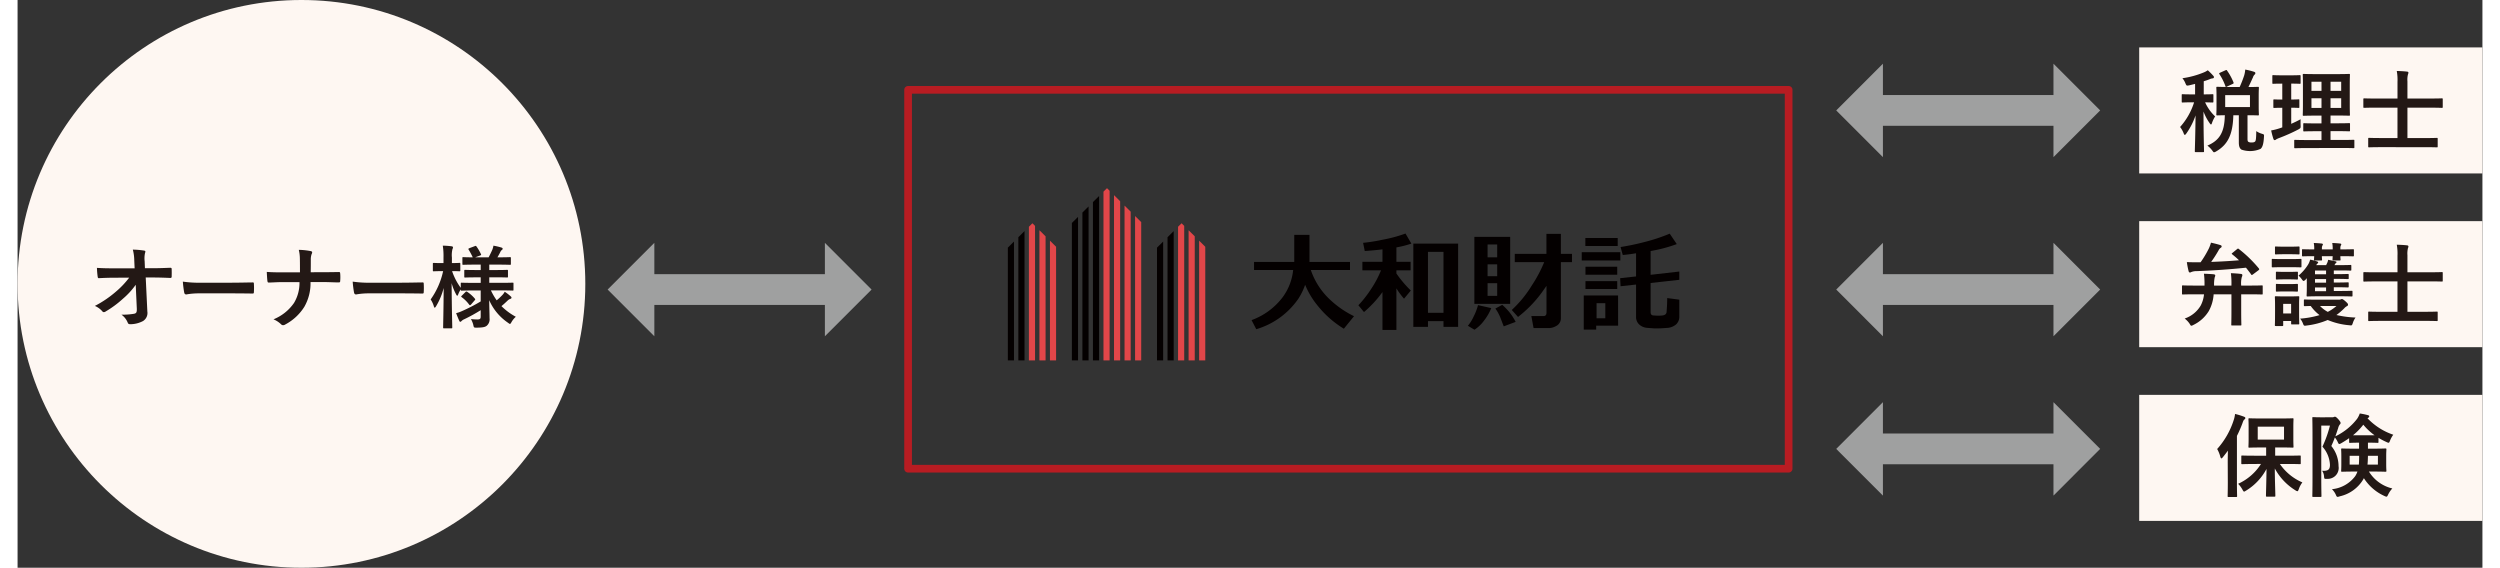 <svg xmlns="http://www.w3.org/2000/svg" width="251" height="57" viewBox="0 0 251.375 57.899"><rect x="0" y="0" width="251.375" height="57.899" fill="#333333" stroke="none"/><defs><style>.cls-1{fill:#fef7f2;}.cls-2{fill:#231815;}.cls-3{fill:#040000;}.cls-3,.cls-4{fill-rule:evenodd;}.cls-4{fill:#e24649;}.cls-5,.cls-6{fill:none;}.cls-5{stroke:#b81c22;stroke-linecap:round;stroke-linejoin:round;stroke-width:0.784px;}.cls-6{stroke:#9fa0a0;stroke-width:3.137px;}.cls-7{fill:#9fa0a0;}</style></defs><rect class="cls-1" x="216.371" y="40.27" width="35.004" height="12.853"/><circle class="cls-1" cx="28.95" cy="28.95" r="28.95"/><path class="cls-2" d="M12.049,29.042a7.648,7.648,0,0,1-1.3,1.42,10.388,10.388,0,0,1-1.742,1.29.39.39,0,0,1-.212.083.191.191,0,0,1-.156-.092,2.091,2.091,0,0,0-.756-.544,10.861,10.861,0,0,0,2.147-1.456,8.853,8.853,0,0,0,1.355-1.429l-1.613.01c-.479,0-1,.018-1.474.046-.083.009-.12-.056-.129-.157a8.073,8.073,0,0,1-.074-.894c.552.037,1.1.046,1.649.046h2.194l-.037-.82a4.6,4.6,0,0,0-.147-1.088,8.05,8.05,0,0,1,1.161.1c.092.018.12.055.12.11a.546.546,0,0,1-.037.139,2.619,2.619,0,0,0-.037.847l.027.7h.8c.645,0,1.106-.019,1.788-.046.093,0,.139.046.139.11.008.258.008.544,0,.8a.116.116,0,0,1-.129.129c-.673-.027-1.2-.046-1.77-.046h-.747l.166,3.465a.965.965,0,0,1-.442.977,2.817,2.817,0,0,1-1.272.323c-.174,0-.239-.037-.286-.157a1.869,1.869,0,0,0-.644-.82,6.607,6.607,0,0,0,1.3-.092c.212-.046.287-.138.268-.544Z"/><path class="cls-2" d="M18.561,29.918a7.332,7.332,0,0,0-1.354.111c-.111,0-.185-.056-.212-.194a9.776,9.776,0,0,1-.139-1.115,11.853,11.853,0,0,0,1.991.111h2.967c.7,0,1.411-.019,2.12-.028.139-.009.166.018.166.129a6.586,6.586,0,0,1,0,.866c0,.111-.037.148-.166.138-.691-.009-1.373-.018-2.055-.018Z"/><path class="cls-2" d="M31.129,27.761c.516,0,1.125-.009,1.6-.018.129-.009.165.009.175.166a4.542,4.542,0,0,1,0,.719c0,.147-.037.175-.175.175-.332,0-1.033-.037-1.549-.037H29.876a4.823,4.823,0,0,1-.627,2.516A5.114,5.114,0,0,1,27.286,33.1a.381.381,0,0,1-.212.064.276.276,0,0,1-.2-.092,2.547,2.547,0,0,0-.774-.507A4.661,4.661,0,0,0,28.189,30.9a3.954,3.954,0,0,0,.562-2.129H26.973c-.452,0-.977.037-1.328.046-.12.009-.147-.037-.166-.175-.027-.184-.046-.572-.064-.912.6.045,1.115.045,1.566.045H28.8c0-.46,0-.958-.01-1.363a4.017,4.017,0,0,0-.11-.931,6.87,6.87,0,0,1,1.225.129c.1.027.139.064.139.129a.558.558,0,0,1-.065.2,1.729,1.729,0,0,0-.074.563c0,.433,0,.737-.009,1.262Z"/><path class="cls-2" d="M35.882,29.918a7.351,7.351,0,0,0-1.355.111c-.111,0-.184-.056-.212-.194a9.827,9.827,0,0,1-.138-1.115,11.833,11.833,0,0,0,1.99.111h2.968c.7,0,1.41-.019,2.12-.028.138-.009.166.018.166.129a6.951,6.951,0,0,1,0,.866c0,.111-.037.148-.166.138-.692-.009-1.373-.018-2.056-.018Z"/><path class="cls-2" d="M46.551,29.623c-.885,0-1.2.019-1.253.019-.093,0-.1-.01-.1-.1v-.028a2.41,2.41,0,0,0-.249.48c-.046.11-.073.166-.11.166s-.065-.046-.12-.148a5.218,5.218,0,0,1-.451-1.134c.008,2.406.064,4.36.064,4.507,0,.093-.01.1-.1.1H43.5c-.092,0-.1-.009-.1-.1,0-.138.046-1.907.055-4.018a6.91,6.91,0,0,1-.773,1.862c-.056.092-.1.147-.139.147s-.065-.046-.092-.147a2.553,2.553,0,0,0-.323-.691A7.825,7.825,0,0,0,43.4,27.651h-.1c-.609,0-.793.018-.848.018-.093,0-.1-.009-.1-.11v-.636c0-.1.008-.111.1-.111.055,0,.239.019.848.019h.137v-.544a6.664,6.664,0,0,0-.073-1.235,8.307,8.307,0,0,1,.894.064c.093.019.147.046.147.1a.4.4,0,0,1-.054.193,2.627,2.627,0,0,0-.056.867v.553c.534,0,.71-.019.765-.019.083,0,.092.009.092.111v.636c0,.1-.009.11-.092.11-.055,0-.231-.018-.747-.018a6.238,6.238,0,0,0,.885,1.705v-.424c0-.092.009-.1.1-.1.054,0,.368.018,1.253.018h.682v-.562h-.424c-.82,0-1.1.018-1.152.018-.093,0-.1-.009-.1-.1v-.572c0-.1.008-.11.1-.11.055,0,.332.018,1.152.018h.424v-.553H46.68c-.867,0-1.162.019-1.216.019-.093,0-.1-.009-.1-.092v-.59c0-.093.009-.1.1-.1.046,0,.3.019.958.019a7.842,7.842,0,0,0-.415-.775c-.055-.083-.036-.11.064-.156l.563-.212c.1-.037.11-.037.175.046a4.928,4.928,0,0,1,.442.756c.047.092.028.11-.082.156l-.5.185h1.373c.129-.249.276-.544.378-.784a2,2,0,0,0,.11-.405,7.079,7.079,0,0,1,.793.184c.092.028.148.065.148.129a.178.178,0,0,1-.092.138.369.369,0,0,0-.13.166c-.082.166-.193.378-.313.572h.055c.857,0,1.152-.019,1.207-.019.1,0,.111.009.111.1v.59c0,.083-.009.092-.111.092-.055,0-.35-.019-1.207-.019h-.885v.553h.655c.83,0,1.1-.018,1.152-.018.092,0,.1.009.1.11V28.2c0,.092-.009.1-.1.1-.056,0-.322-.018-1.152-.018h-.655v.562h1.125c.885,0,1.189-.018,1.244-.018.1,0,.1.009.1.1v.608c0,.092,0,.1-.1.1-.055,0-.359-.019-1.244-.019h-.959a6.816,6.816,0,0,0,.59,1.014,6.411,6.411,0,0,0,.59-.553,1.456,1.456,0,0,0,.23-.323,5.01,5.01,0,0,1,.59.452c.065.055.1.1.1.157s-.037.092-.12.119a.767.767,0,0,0-.277.175c-.174.167-.369.351-.627.563a6.251,6.251,0,0,0,1.466,1.087,2,2,0,0,0-.442.544c-.074.129-.11.184-.157.184s-.1-.046-.2-.119a5.413,5.413,0,0,1-1.916-2.3c.008.792.036,1.419.036,1.834a.863.863,0,0,1-.3.783c-.175.129-.406.175-1,.184-.3,0-.3,0-.36-.285a2.231,2.231,0,0,0-.24-.59,6.251,6.251,0,0,0,.654.037c.278,0,.342-.065.342-.3v-.645a16.768,16.768,0,0,1-1.669.921.914.914,0,0,0-.285.184.21.21,0,0,1-.129.083c-.037,0-.064-.027-.1-.1-.1-.221-.2-.461-.323-.784a3.239,3.239,0,0,0,.535-.184,16.839,16.839,0,0,0,1.972-1.014V29.623Zm-.3,1.429c-.092.092-.129.1-.185.027a3.531,3.531,0,0,0-.764-.765c-.083-.055-.074-.083.009-.166l.35-.35c.093-.083.12-.083.193-.037a3.625,3.625,0,0,1,.784.7c.055.074.046.1-.028.175Z"/><path class="cls-3" d="M130.088,27.536a5.6,5.6,0,0,1-1.1,2.817,6.954,6.954,0,0,1-3.141,2.294l.479.927a7.925,7.925,0,0,0,4.3-3.12,6.56,6.56,0,0,0,.685-1.412,8.156,8.156,0,0,0,1.2,2.035,10.235,10.235,0,0,0,2.748,2.447l1.036-1.278a9.8,9.8,0,0,1-2.269-1.525,7.4,7.4,0,0,1-2.135-3.185h3.994v-.821h-4.131V23.95H130.2v2.765h-4.1v.821Z"/><path class="cls-3" d="M143.837,25.687h1.584V31.9h-1.584Zm1.584,7.651h1.492V24.844h-4.568v8.494h1.493v-.591h1.583Zm-6.224.308h1.422V29.407a7.411,7.411,0,0,0,.777,1.055l.693-.835a11.253,11.253,0,0,1-1.47-1.735v-.323h1.448V26.7h-1.448v-1.47a10.085,10.085,0,0,0,1.526-.387l-.6-1.027a13.807,13.807,0,0,1-2.283.621,17.67,17.67,0,0,1-2.041.328l.17.835c.635-.044,1.242-.1,1.807-.169V26.7h-2.049v.868h1.9a10.36,10.36,0,0,1-.994,1.88,11.546,11.546,0,0,1-1.314,1.684l.571.693a11.559,11.559,0,0,0,1.885-2.041Z"/><path class="cls-3" d="M155.919,31.923a.272.272,0,0,1-.312.309H154.38l.228,1.228h1.52a1.539,1.539,0,0,0,.785-.214.869.869,0,0,0,.479-.785V26.734h1.133v-.846h-1.133V23.85h-1.473v2.038H152.69v.846h3a13.346,13.346,0,0,1-1.236,2.336,11.725,11.725,0,0,1-2.069,2.542l.635.712a12.334,12.334,0,0,0,2.392-2.447c.175-.245.348-.487.512-.726v2.772Zm-5.208-.456a4.209,4.209,0,0,1,.506.916c.115.295.229.6.349.9l1.213-.457a5.61,5.61,0,0,0-1.37-1.737Zm-1.771-.348a5.52,5.52,0,0,1-.431,1.133,4.36,4.36,0,0,1-.6.974l.671.4a3.716,3.716,0,0,0,1-.963,5.147,5.147,0,0,0,.713-1.242Zm1.957-.944h-.98V28.883h.98Zm-.98-3.218h.98v1.214h-.98Zm0-.713V24.93h.98v1.314Zm2.305-2.085H148.57v6.832h3.652Z"/><path class="cls-3" d="M169.471,27.692l-2.928.334V25.6a14.869,14.869,0,0,0,2.669-.707l-.72-1.063a18.132,18.132,0,0,1-2.584.855q-1.135.3-2.428.509l.223.813c.434-.042.888-.1,1.356-.179v2.364l-1.623.178.044.821,1.579-.172V32.3a1.026,1.026,0,0,0,.384.846,1.336,1.336,0,0,0,.757.29c.434.036.73.058.885.058.337,0,.7-.019,1.095-.05a1.543,1.543,0,0,0,.982-.378,1.062,1.062,0,0,0,.309-.777V30.562l-1.236-.164q0,.672-.067,1.448c-.025.178-.156.286-.389.323a3.807,3.807,0,0,1-.566.022c-.047,0-.178-.006-.392-.022-.187-.014-.278-.126-.278-.335V28.861l2.928-.325v-.844Zm-8.44,4.769v-1.54h.893v1.54Zm2.193-2.328h-3.5v3.483h1.27v-.4h2.235Zm-.086-1.461H159.9v.8h3.24Zm0-1.47H159.9v.813h3.24Zm.32-1.481h-3.939v.843h3.939Zm-.27-1.448h-3.3v.813h3.3Z"/><polygon class="cls-3" points="109.671 20.61 109.671 36.754 110.297 36.754 110.297 19.989 109.671 20.61"/><polygon class="cls-4" points="111.819 19.901 111.819 36.754 112.445 36.754 112.445 20.522 111.819 19.901"/><polygon class="cls-4" points="112.893 20.966 112.893 36.754 113.519 36.754 113.519 21.587 112.893 20.966"/><polygon class="cls-4" points="113.966 22.03 113.966 36.754 114.593 36.754 114.593 22.651 113.966 22.03"/><polygon class="cls-4" points="110.745 19.545 110.745 36.754 111.371 36.754 111.371 19.457 111.103 19.191 110.745 19.545"/><polygon class="cls-3" points="108.597 21.675 108.597 36.754 109.224 36.754 109.224 21.054 108.597 21.675"/><polygon class="cls-3" points="107.523 22.739 107.523 36.754 108.15 36.754 108.15 22.118 107.523 22.739"/><polygon class="cls-3" points="102.064 24.19 102.064 36.754 102.691 36.754 102.691 23.569 102.064 24.19"/><polygon class="cls-4" points="104.212 23.48 104.212 36.754 104.839 36.754 104.839 24.101 104.212 23.48"/><polygon class="cls-4" points="105.286 24.545 105.286 36.754 105.912 36.754 105.912 25.166 105.286 24.545"/><polygon class="cls-4" points="103.138 23.125 103.138 36.754 103.765 36.754 103.765 23.036 103.496 22.771 103.138 23.125"/><polygon class="cls-3" points="100.991 25.255 100.991 36.754 101.617 36.754 101.617 24.634 100.991 25.255"/><polygon class="cls-3" points="117.278 24.19 117.278 36.754 117.904 36.754 117.904 23.569 117.278 24.19"/><polygon class="cls-4" points="119.425 23.48 119.425 36.754 120.052 36.754 120.052 24.101 119.425 23.48"/><polygon class="cls-4" points="120.499 24.545 120.499 36.754 121.126 36.754 121.126 25.166 120.499 24.545"/><polygon class="cls-4" points="118.351 23.125 118.351 36.754 118.978 36.754 118.978 23.036 118.71 22.771 118.351 23.125"/><polygon class="cls-3" points="116.204 25.255 116.204 36.754 116.83 36.754 116.83 24.634 116.204 25.255"/><rect class="cls-5" x="90.818" y="9.162" width="89.801" height="38.638"/><line class="cls-6" x1="64.301" y1="29.529" x2="82.972" y2="29.529"/><polygon class="cls-7" points="64.94 24.765 64.94 34.293 60.177 29.53 64.94 24.765"/><polygon class="cls-7" points="82.333 24.765 82.333 34.293 87.095 29.53 82.333 24.765"/><line class="cls-6" x1="189.597" y1="29.529" x2="208.267" y2="29.529"/><polygon class="cls-7" points="190.235 24.765 190.235 34.293 185.473 29.53 190.235 24.765"/><polygon class="cls-7" points="207.628 24.765 207.628 34.293 212.391 29.53 207.628 24.765"/><line class="cls-6" x1="189.597" y1="11.261" x2="208.267" y2="11.261"/><polygon class="cls-7" points="190.235 6.497 190.235 16.025 185.473 11.262 190.235 6.497"/><polygon class="cls-7" points="207.628 6.497 207.628 16.025 212.391 11.262 207.628 6.497"/><line class="cls-6" x1="189.597" y1="45.779" x2="208.267" y2="45.779"/><polygon class="cls-7" points="190.235 41.015 190.235 50.543 185.473 45.78 190.235 41.015"/><polygon class="cls-7" points="207.628 41.015 207.628 50.543 212.391 45.78 207.628 41.015"/><path class="cls-2" d="M225.4,47.119c0-.341.009-.766.019-1.162-.166.231-.341.452-.517.673-.064.074-.11.12-.147.12s-.074-.055-.111-.166a3.155,3.155,0,0,0-.322-.793A8.06,8.06,0,0,0,226,42.87a3.016,3.016,0,0,0,.147-.654,7.087,7.087,0,0,1,.9.276c.092.037.147.065.147.138s-.028.1-.1.157-.111.138-.194.378a12.473,12.473,0,0,1-.562,1.29v4.737c0,.894.018,1.346.018,1.392,0,.092-.008.1-.1.1h-.775c-.083,0-.091-.009-.091-.1,0-.055.018-.5.018-1.392Zm2.765.2c-.912,0-1.226.019-1.281.019-.092,0-.1-.009-.1-.1v-.682c0-.092.01-.1.1-.1.055,0,.369.018,1.281.018h1.152v-.838h-.525c-.83,0-1.115.018-1.18.018-.092,0-.1-.009-.1-.1,0-.065.018-.286.018-.811V43.57c0-.525-.018-.746-.018-.811,0-.092.009-.1.1-.1.065,0,.35.018,1.18.018h2.046c.829,0,1.106-.018,1.171-.018.091,0,.1.009.1.1,0,.055-.018.286-.018.811v1.171c0,.525.018.756.018.811,0,.092-.009.1-.1.1-.065,0-.342-.018-1.171-.018h-.6v.838h1.244c.9,0,1.216-.018,1.272-.018.083,0,.092.009.092.1v.682c0,.093-.009.1-.092.1-.056,0-.369-.019-1.272-.019h-.765a5.3,5.3,0,0,0,2.295,1.88,2.436,2.436,0,0,0-.369.7c-.055.138-.083.2-.138.2a.506.506,0,0,1-.212-.1,5.9,5.9,0,0,1-2.092-2.221c0,1.152.055,2.461.055,2.774,0,.092-.009.1-.1.1H229.4c-.093,0-.1-.01-.1-.1,0-.3.046-1.557.055-2.728a5.735,5.735,0,0,1-2.064,2.2c-.111.064-.166.111-.222.111s-.092-.065-.175-.212a2.633,2.633,0,0,0-.433-.581,5.4,5.4,0,0,0,2.332-2.028Zm2.976-3.806h-2.681v1.318h2.681Z"/><path class="cls-2" d="M236.034,42.557a.431.431,0,0,0,.185-.028.224.224,0,0,1,.12-.028c.064,0,.137.037.349.267.194.222.222.314.222.369a.208.208,0,0,1-.083.157.993.993,0,0,0-.166.369c-.1.294-.185.571-.286.838a6.119,6.119,0,0,0,2.212-1.779,2.188,2.188,0,0,0,.277-.553,6.5,6.5,0,0,1,.848.175c.073.019.119.056.119.12,0,.046-.018.083-.082.129a.582.582,0,0,0-.093.065,6.452,6.452,0,0,0,2.627,1.677,2.538,2.538,0,0,0-.322.581c-.066.166-.093.239-.166.239a.82.82,0,0,1-.222-.083,6.672,6.672,0,0,1-.8-.423v.423c0,.083-.008.093-.1.093-.055,0-.249-.019-.9-.019H239.7v.609h.59c.83,0,1.125-.019,1.18-.019.1,0,.111.009.111.1,0,.056-.019.24-.019.692v.8c0,.451.019.626.019.682,0,.092-.01.1-.111.1-.055,0-.35-.019-1.18-.019H239.8a3.831,3.831,0,0,0,2.386,1.724,2.5,2.5,0,0,0-.424.617c-.073.157-.11.222-.174.222a.636.636,0,0,1-.212-.074,4.859,4.859,0,0,1-2.092-1.816l-.056.111a3.727,3.727,0,0,1-2.405,1.742.7.7,0,0,1-.212.055c-.083,0-.12-.055-.184-.212a1.859,1.859,0,0,0-.4-.571,3.354,3.354,0,0,0,2.378-1.337,2.107,2.107,0,0,0,.222-.461h-.36c-.839,0-1.143.019-1.2.019-.093,0-.1-.009-.1-.1,0-.056.018-.231.018-.682v-.8c0-.452-.018-.627-.018-.692,0-.092.008-.1.1-.1.055,0,.359.019,1.2.019h.526v-.609c-.656,0-.858.019-.913.019-.092,0-.1-.01-.1-.093v-.387c-.258.185-.525.351-.792.507a.611.611,0,0,1-.212.093c-.056,0-.093-.065-.166-.222a2.088,2.088,0,0,0-.286-.451c-.1.285-.221.571-.359.875a3.243,3.243,0,0,1,.737,2.055,1.111,1.111,0,0,1-1.17,1.291c-.286.018-.286.018-.313-.268a1.072,1.072,0,0,0-.194-.552c.58.027.8-.093.8-.609a2.981,2.981,0,0,0-.766-1.852,12.272,12.272,0,0,0,.766-2.148h-.885v5.2c0,1.263.019,1.927.019,1.973,0,.092-.01.1-.112.1h-.727c-.083,0-.093-.009-.093-.1,0-.046.019-.682.019-1.963V44.639c0-1.3-.019-1.935-.019-2,0-.092.01-.1.093-.1.064,0,.285.019.737.019Zm1.8,3.926v.9h.939c.019-.258.029-.562.029-.9Zm2.543-2.092a6.137,6.137,0,0,1-1.151-1.079,6.5,6.5,0,0,1-1.051,1.079Zm.341,2.092H239.7c-.009.341-.018.636-.046.9h1.06Z"/><rect class="cls-1" x="216.371" y="22.553" width="35.004" height="12.853"/><path class="cls-2" d="M221.98,30.016c-.82,0-1.1.018-1.152.018-.082,0-.092-.009-.092-.1v-.728c0-.092.01-.1.092-.1.056,0,.332.018,1.152.018h1.051a8.438,8.438,0,0,0-.056-1.207c.305.009.71.027.987.055.1.018.166.046.166.12a.614.614,0,0,1-.056.193,3.491,3.491,0,0,0-.064.839h1.769a8.213,8.213,0,0,0-.054-1.263c.359.01.709.037,1.022.074.093.009.147.055.147.12a.426.426,0,0,1-.054.194,2.473,2.473,0,0,0-.065.875h.958c.812,0,1.088-.018,1.143-.018.083,0,.093.009.093.1v.728c0,.092-.01.1-.093.1-.055,0-.331-.018-1.143-.018h-.958V31.73c0,.931.018,1.318.018,1.373,0,.083-.009.092-.1.092h-.82c-.1,0-.11-.009-.11-.092,0-.064.017-.442.017-1.373V30.016h-1.815a4.066,4.066,0,0,1-.5,1.714,3.723,3.723,0,0,1-1.549,1.4.689.689,0,0,1-.221.092c-.064,0-.1-.064-.184-.212a2.32,2.32,0,0,0-.5-.525,3.018,3.018,0,0,0,1.631-1.318,3.079,3.079,0,0,0,.341-1.152Zm4.36-4.6c.055-.046.083-.065.11-.065s.056.019.1.056a12.754,12.754,0,0,1,2.027,1.972c.064.083.037.12-.055.194l-.535.4c-.064.046-.1.074-.129.074s-.046-.019-.073-.065c-.176-.24-.351-.47-.525-.682-1.651.175-3.3.286-5.014.35a1.507,1.507,0,0,0-.563.092.242.242,0,0,1-.156.047c-.055,0-.1-.056-.12-.148a7.749,7.749,0,0,1-.175-.912c.406.018.709.018,1,.018h.4a10.318,10.318,0,0,0,.848-1.419,3.888,3.888,0,0,0,.211-.581c.332.074.71.166.959.249.092.028.129.074.129.129a.151.151,0,0,1-.083.138.662.662,0,0,0-.23.268,12.142,12.142,0,0,1-.756,1.179c1-.036,1.981-.092,2.839-.166-.212-.211-.443-.405-.692-.608-.074-.055-.064-.083.038-.156Z"/><path class="cls-2" d="M231.82,26.422c.719,0,.958-.019,1-.019.092,0,.1.009.1.1v.654c0,.1-.009.11-.1.11-.047,0-.286-.018-1-.018h-.83c-.719,0-.949.018-1,.018-.093,0-.1-.009-.1-.11v-.654c0-.093.008-.1.1-.1.055,0,.285.019,1,.019Zm.858,5.234c0,1.07.017,1.272.017,1.328,0,.092-.009.1-.1.1h-.637c-.083,0-.092-.009-.092-.1v-.249h-.81v.415c0,.092-.01.1-.093.1h-.645c-.1,0-.111-.009-.111-.1,0-.056.018-.268.018-1.383v-.59c0-.58-.018-.8-.018-.866,0-.092.01-.1.111-.1.055,0,.258.018.857.018h.553c.608,0,.8-.018.867-.018.091,0,.1.009.1.1,0,.055-.017.276-.017.71Zm-.913-6.5c.608,0,.793-.018.848-.018.1,0,.111.009.111.1v.608c0,.092-.01.1-.111.1-.055,0-.24-.019-.848-.019h-.59c-.609,0-.8.019-.857.019-.093,0-.1-.01-.1-.1v-.608c0-.092.008-.1.1-.1.055,0,.248.018.857.018Zm-.111,2.571c.563,0,.737-.018.793-.018.1,0,.111.009.111.1v.6c0,.093-.01.1-.111.1-.056,0-.23-.019-.793-.019h-.442c-.571,0-.746.019-.8.019-.092,0-.1-.009-.1-.1v-.6c0-.092.01-.1.1-.1.056,0,.231.018.8.018Zm0,1.245c.563,0,.737-.019.793-.019.1,0,.111.009.111.1v.589c0,.092-.01.1-.111.1-.056,0-.23-.019-.793-.019h-.442c-.571,0-.746.019-.8.019-.092,0-.1-.01-.1-.1v-.589c0-.093.01-.1.1-.1.056,0,.231.019.8.019Zm-.6,2.018v.977h.81v-.977Zm2.3-2.488c-.1.1-.166.147-.221.147s-.092-.055-.157-.138a1.948,1.948,0,0,0-.359-.4,4.772,4.772,0,0,0,.986-1.142,1.864,1.864,0,0,0,.2-.489,4.413,4.413,0,0,1,.683.175c.119.046.138.055.138.1a.164.164,0,0,1-.073.12.877.877,0,0,0-.129.165h1.013l.12-.249a1.117,1.117,0,0,0,.082-.294c.268.046.554.11.766.156.065.019.092.046.092.074a.118.118,0,0,1-.065.1.579.579,0,0,0-.12.166l-.027.046h.581c.746,0,.985-.018,1.041-.018.092,0,.1.009.1.1v.378c0,.092-.01.1-.1.1-.056,0-.3-.019-1.041-.019h-.646v.378h.434c.6,0,.921-.018.977-.018.1,0,.11.009.11.1v.322c0,.093-.009.1-.11.1-.056,0-.378-.019-.977-.019h-.434v.369h.434c.6,0,.931-.018.985-.018.093,0,.1.009.1.11v.3c0,.1-.009.111-.1.111-.054,0-.386-.018-.976-.018h-.443v.378h.627c.839,0,1.124-.019,1.18-.019.092,0,.1.009.1.111v.368c0,.092-.01.1-.1.1-.056,0-.341-.019-1.18-.019h-2.12c-.839,0-1.124.019-1.179.019-.1,0-.1-.01-.1-.1,0-.073.019-.332.019-.8v-.516c0-.166-.009-.313,0-.451ZM236.7,30.56a.579.579,0,0,0,.231-.028.321.321,0,0,1,.111-.037c.046,0,.129.028.35.221s.276.277.276.341c0,.083-.027.12-.11.166a.934.934,0,0,0-.277.222,6.75,6.75,0,0,1-.793.682,10.318,10.318,0,0,0,1.946.257,1.886,1.886,0,0,0-.268.535c-.1.286-.093.286-.378.249a7.108,7.108,0,0,1-2.193-.535,7.754,7.754,0,0,1-2.129.562c-.286.047-.3.047-.406-.23a1.724,1.724,0,0,0-.277-.47,9.292,9.292,0,0,0,1.982-.359,4.346,4.346,0,0,1-.9-.931c-.387.009-.562.018-.6.018-.092,0-.1-.009-.1-.1v-.47c0-.1.01-.111.1-.111.055,0,.341.019,1.161.019Zm-2.478-5.189a2.989,2.989,0,0,0-.047-.59c.286.009.554.028.811.055.074.01.12.047.12.074a.176.176,0,0,1-.037.111.516.516,0,0,0-.064.285v.129h1.1v-.064a3.005,3.005,0,0,0-.046-.59c.287.009.544.028.8.055.074.01.12.037.12.074a.176.176,0,0,1-.037.111.53.53,0,0,0-.055.285v.129h.046c.875,0,1.18-.018,1.235-.018.093,0,.1.009.1.1v.526c0,.092-.008.1-.1.1-.055,0-.36-.018-1.235-.018h-.046c0,.193.018.3.018.341,0,.092-.009.1-.11.1h-.609c-.091,0-.1-.009-.1-.1,0-.046.01-.148.018-.341H235c0,.193.018.3.018.341,0,.092-.009.1-.1.1H234.3c-.093,0-.1-.009-.1-.1,0-.046.009-.148.019-.341-.8,0-1.088.018-1.144.018-.092,0-.1-.009-.1-.1v-.526c0-.092.008-.1.1-.1.056,0,.342.018,1.144.018Zm1.207,2.6v-.378H234.3v.378Zm0,.857v-.369H234.3v.369Zm0,.867v-.378H234.3v.378Zm-.617,1.511a3.138,3.138,0,0,0,.792.6,4.239,4.239,0,0,0,.884-.6Z"/><path class="cls-2" d="M241.07,32.726c-.894,0-1.189.018-1.244.018-.093,0-.1-.009-.1-.1v-.765c0-.092.008-.1.1-.1.055,0,.35.019,1.244.019h1.641V28.7H240.5c-.829,0-1.114.018-1.17.018-.092,0-.1-.009-.1-.1v-.756c0-.1.01-.11.1-.11.056,0,.341.018,1.17.018h2.213V26.081a5.111,5.111,0,0,0-.074-1.125c.34.01.737.028,1.05.065.083.009.138.046.138.1a.428.428,0,0,1-.046.184,2.3,2.3,0,0,0-.054.719v1.742h2.331c.83,0,1.115-.018,1.17-.018.092,0,.1.009.1.11v.756c0,.092-.01.1-.1.1-.055,0-.34-.018-1.17-.018h-2.331v3.1h1.741c.884,0,1.189-.019,1.244-.019.093,0,.1.01.1.1v.765c0,.092-.008.1-.1.1-.055,0-.36-.018-1.244-.018Z"/><rect class="cls-1" x="216.371" y="4.835" width="35.004" height="12.853"/><path class="cls-2" d="M221.482,8.7c-.285.055-.285.055-.405-.222a1.8,1.8,0,0,0-.3-.5,8.954,8.954,0,0,0,2.2-.6,1.946,1.946,0,0,0,.388-.212,6.135,6.135,0,0,1,.553.553.2.2,0,0,1,.074.156c0,.074-.065.12-.157.12a1,1,0,0,0-.3.092c-.184.074-.378.139-.581.2V9.625c.617,0,.829-.018.885-.018.092,0,.1.009.1.1v.636c0,.1-.009.111-.1.111-.056,0-.239-.009-.746-.019a4.527,4.527,0,0,0,1.022,1.438,3.082,3.082,0,0,0-.322.673c-.027.1-.064.148-.1.148s-.083-.056-.147-.148a5.2,5.2,0,0,1-.617-1.17c0,2.276.054,3.88.054,4.046,0,.083-.008.092-.1.092h-.729c-.1,0-.11-.009-.11-.092,0-.157.055-1.669.073-3.65a7.2,7.2,0,0,1-.939,1.843c-.065.092-.112.138-.157.138s-.074-.046-.111-.147a2.494,2.494,0,0,0-.369-.654,6.771,6.771,0,0,0,1.429-2.517h-.221c-.673,0-.885.019-.949.019-.083,0-.093-.009-.093-.111V9.708c0-.092.01-.1.093-.1.064,0,.276.018.949.018h.322V8.556Zm5.134.175a11.234,11.234,0,0,0,.47-1.208,3.176,3.176,0,0,0,.1-.571,6.749,6.749,0,0,1,.913.23c.074.028.12.074.12.129a.206.206,0,0,1-.083.157.652.652,0,0,0-.166.286c-.129.267-.258.58-.46.977.654,0,.912-.019.967-.019.092,0,.1.01.1.111,0,.055-.019.267-.019.793V10.87c0,.516.019.746.019.8,0,.092-.009.1-.1.1-.055,0-.332-.018-1.06-.018v2.414c0,.166.018.249.093.3a.559.559,0,0,0,.313.065c.221,0,.313-.037.377-.111.074-.092.1-.313.111-1.05a1.979,1.979,0,0,0,.562.267c.24.073.24.073.222.313-.038.765-.166,1.088-.351,1.235a2.682,2.682,0,0,1-1.944.074c-.166-.12-.268-.295-.268-.737V11.755h-.561c-.047,2.009-.59,3-1.734,3.677a.663.663,0,0,1-.23.1c-.055,0-.092-.055-.194-.193a2.452,2.452,0,0,0-.488-.489c1.217-.525,1.751-1.327,1.778-3.1-.515.009-.718.018-.754.018-.1,0-.112-.009-.112-.1,0-.065.019-.286.019-.8V9.755c0-.526-.019-.738-.019-.793,0-.1.01-.111.112-.111.045,0,.331.019,1.132.019Zm-1.465-1.7c.119-.055.129-.055.184.027a5.906,5.906,0,0,1,.654,1.2c.028.092.019.11-.1.165l-.563.258c-.11.056-.129.056-.166-.046a5.6,5.6,0,0,0-.608-1.216c-.046-.083-.037-.1.083-.157ZM227.667,9.7h-2.526v1.217h2.526Z"/><path class="cls-2" d="M231.875,12.63c.323-.147.637-.295.959-.47-.009.157-.009.4,0,.6.009.3.009.3-.231.442a17.864,17.864,0,0,1-1.99.885,1.782,1.782,0,0,0-.286.138.213.213,0,0,1-.147.065c-.046,0-.083-.028-.121-.12a8.311,8.311,0,0,1-.23-.866,6.345,6.345,0,0,0,.866-.221l.268-.093v-2c-.58,0-.756.019-.811.019-.093,0-.1-.009-.1-.1v-.663c0-.1.008-.11.1-.11.055,0,.231.018.811.018V8.529h-.055c-.618,0-.811.018-.867.018-.082,0-.092-.009-.092-.1V7.773c0-.1.01-.111.092-.111.056,0,.249.019.867.019h.958c.627,0,.82-.019.866-.019.093,0,.1.01.1.111v.673c0,.092-.009.1-.1.1-.046,0-.239-.018-.857-.018v1.622c.508,0,.683-.018.738-.018.092,0,.092.009.092.11v.663c0,.093,0,.1-.092.1-.055,0-.23-.019-.738-.019Zm1.687,2.47c-.913,0-1.226.018-1.281.018-.093,0-.1-.009-.1-.1v-.654c0-.093.008-.1.1-.1.055,0,.368.019,1.281.019h1.4v-.9h-.572c-.847,0-1.133.018-1.188.018-.093,0-.1-.009-.1-.1v-.636c0-.092.009-.1.1-.1.055,0,.341.019,1.188.019h.572v-.793h-.6c-.839,0-1.143.018-1.2.018-.1,0-.111-.009-.111-.092,0-.055.018-.35.018-1.023V8.639c0-.654-.018-.94-.018-1,0-.092.009-.1.111-.1.055,0,.359.019,1.2.019h2.194c.847,0,1.142-.019,1.207-.019.091,0,.1.01.1.1,0,.055-.018.35-.018,1v2.046c0,.673.018.968.018,1.023,0,.083-.01.092-.1.092-.065,0-.36-.018-1.207-.018h-.673v.793h.7c.839,0,1.134-.019,1.188-.019.093,0,.1.01.1.1v.636c0,.092-.009.1-.1.1-.054,0-.349-.018-1.188-.018h-.7v.9h1.059c.9,0,1.226-.019,1.273-.019.091,0,.1.009.1.1v.654c0,.092-.009.1-.1.1-.047,0-.369-.018-1.273-.018Zm1.4-5.834V8.335h-1.024v.931Zm0,1.742v-.986h-1.024v.986Zm.922-2.673v.931h1.087V8.335Zm1.087,1.687h-1.087v.986h1.087Z"/><path class="cls-2" d="M241.07,15.008c-.894,0-1.189.018-1.244.018-.093,0-.1-.009-.1-.1V14.16c0-.092.008-.1.1-.1.055,0,.35.018,1.244.018h1.641v-3.1H240.5c-.829,0-1.114.019-1.17.019-.092,0-.1-.01-.1-.1v-.755c0-.1.01-.111.1-.111.056,0,.341.018,1.17.018h2.213V8.363a5.111,5.111,0,0,0-.074-1.125c.34.01.737.028,1.05.065.083.009.138.046.138.1a.435.435,0,0,1-.046.185,2.287,2.287,0,0,0-.054.719v1.741h2.331c.83,0,1.115-.018,1.17-.018.092,0,.1.009.1.111V10.9c0,.092-.01.1-.1.1-.055,0-.34-.019-1.17-.019h-2.331v3.1h1.741c.884,0,1.189-.018,1.244-.018.093,0,.1.009.1.1v.765c0,.092-.008.1-.1.1-.055,0-.36-.018-1.244-.018Z"/></svg>